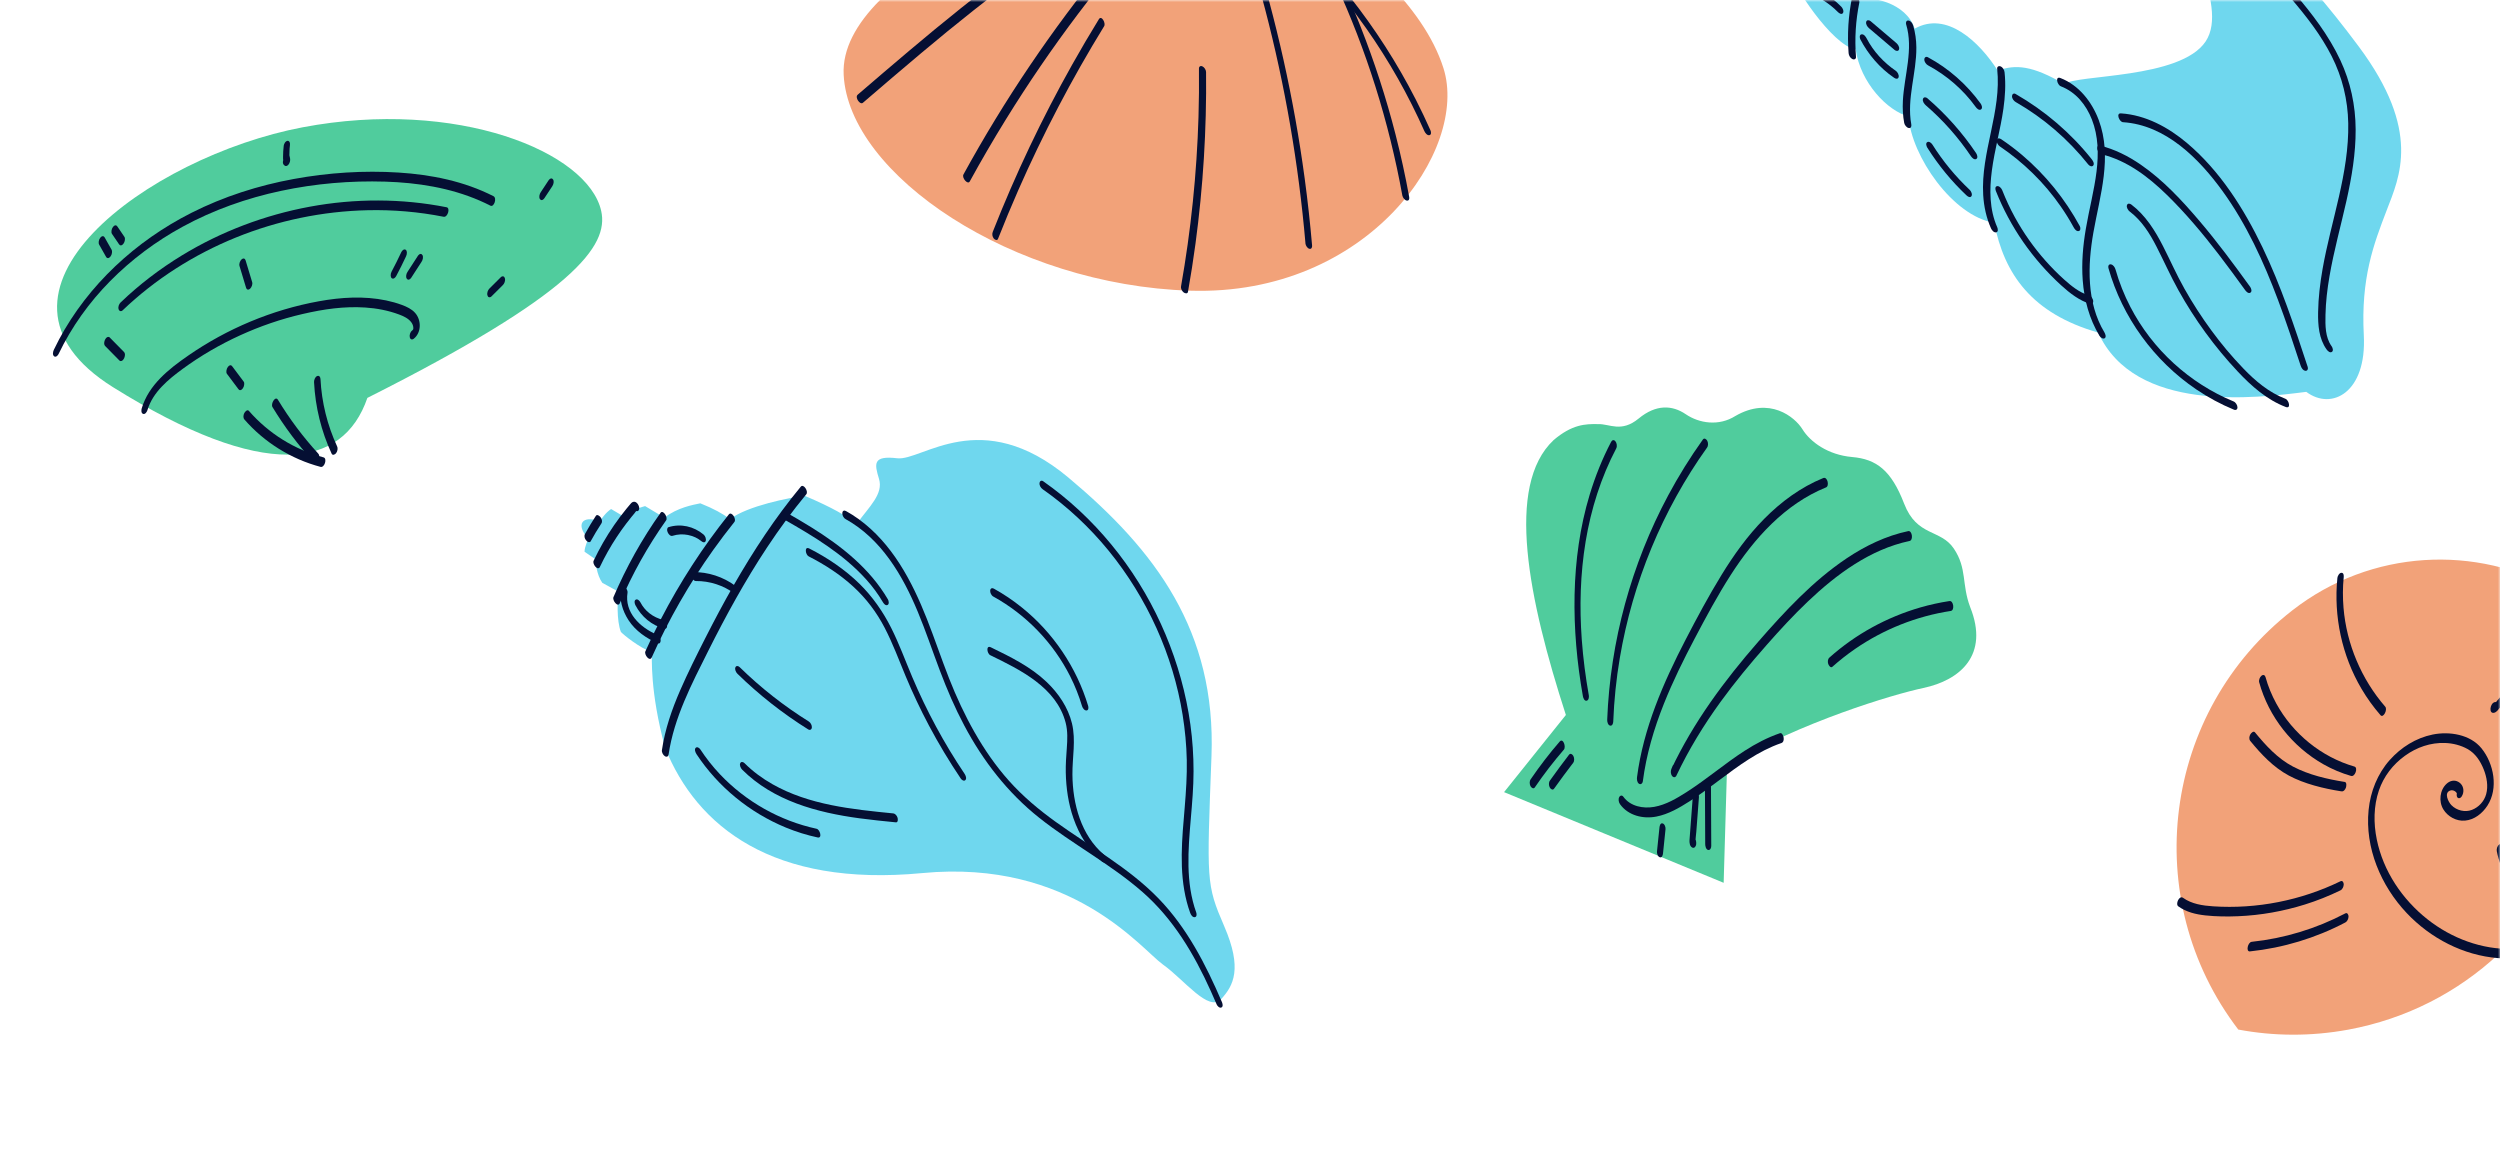 <svg width="597" height="277" viewBox="0 0 597 277" fill="none" xmlns="http://www.w3.org/2000/svg">
<mask id="mask0_487_6519" style="mask-type:alpha" maskUnits="userSpaceOnUse" x="0" y="0" width="597" height="277">
<rect width="597" height="277" fill="#D9D9D9"/>
</mask>
<g mask="url(#mask0_487_6519)">
<path d="M204.634 125.026C207.614 120.926 210.998 117.957 209.906 114.356C208.809 110.752 208.37 108.736 214.269 109.435C220.167 110.134 234.244 96.591 255.105 114.02C275.965 131.449 290.414 150.733 289.303 180.564C288.187 210.392 287.993 211.131 292.35 221.195C296.706 231.259 294.596 235.354 291.611 238.584C288.625 241.815 282.819 233.969 277.708 230.332C272.599 226.69 255.921 205.083 220.241 208.492C184.556 211.899 166.396 197.393 158.83 178.593C155.117 164.914 155.728 156.951 155.65 155.748C152.634 154.636 148.948 151.643 148.276 150.911C147.185 148.177 147.481 142.892 147.668 141.287L143.836 139.185C142.445 137.242 142.225 134.174 142.138 133.513L139.593 131.757C139.566 130.62 140.506 128.659 140.506 128.659C137.292 125.174 139.107 122.925 143.228 124.51C144.609 122.405 145.66 121.723 145.937 121.559L148.538 123.095C150.262 121.906 154.051 120.854 154.051 120.854L158.655 123.616C161.787 121.201 165.437 120.568 167.231 120.192C170.597 121.539 172.42 122.598 174.363 123.96C178.388 120.841 188.672 118.768 192.19 118.404C199.191 121.417 201.643 122.981 204.63 125.024L204.634 125.026Z" fill="#6FD7EE"/>
<path d="M201.872 123.927C210.427 128.661 215.548 137.368 219.185 146.137C221.094 150.735 222.672 155.461 224.434 160.116C226.196 164.771 227.999 168.971 230.234 173.189C234.74 181.696 240.619 189.298 248.178 195.298C256.131 201.611 265.246 206.351 272.891 213.066C280.212 219.497 285.132 227.808 289.109 236.603C289.599 237.687 290.074 238.778 290.546 239.872C290.707 240.246 291.224 240.804 291.679 240.587C292.164 240.357 291.927 239.598 291.776 239.252C287.962 230.35 283.445 221.551 276.642 214.539C269.478 207.158 260.353 202.198 252.07 196.238C248.035 193.334 244.232 190.143 240.917 186.427C237.778 182.909 235.08 178.995 232.746 174.903C230.412 170.811 228.37 166.416 226.628 161.972C224.79 157.284 223.193 152.502 221.344 147.812C217.783 138.784 213.047 129.75 205.002 123.929C204.043 123.234 203.045 122.607 202.012 122.034C201.577 121.793 201.201 121.973 201.142 122.472C201.084 122.972 201.425 123.672 201.871 123.921L201.872 123.927Z" fill="#050F33"/>
<path d="M263.655 204.129C258.128 199.428 256.152 191.973 256.094 184.953C256.061 180.873 256.959 176.778 255.985 172.745C255.059 168.923 252.73 165.509 249.904 162.827C246.084 159.202 241.308 156.859 236.622 154.581C235.395 153.984 235.684 156.077 236.483 156.464C243.66 159.954 252.318 164.18 254.486 172.622C254.99 174.588 254.901 176.63 254.755 178.634C254.608 180.639 254.468 182.516 254.507 184.472C254.583 188.185 255.116 191.913 256.347 195.43C257.714 199.349 259.938 202.99 263.118 205.701C263.448 205.984 263.935 206.144 264.142 205.644C264.337 205.179 264.014 204.435 263.659 204.131L263.655 204.129Z" fill="#050F33"/>
<path d="M237.188 142.447C245.059 146.793 251.538 153.505 255.579 161.542C256.724 163.818 257.659 166.18 258.39 168.618C258.518 169.042 258.933 169.698 259.455 169.662C259.978 169.627 259.962 168.931 259.85 168.567C257.097 159.395 251.497 151.076 244.03 145.076C241.926 143.384 239.694 141.87 237.326 140.564C236.9 140.328 236.512 140.501 236.457 141.003C236.402 141.504 236.735 142.2 237.185 142.451L237.188 142.447Z" fill="#050F33"/>
<path d="M248.952 116.802C254.875 120.95 260.211 125.942 264.778 131.548C269.363 137.183 273.196 143.404 276.185 150.027C279.154 156.603 281.263 163.581 282.409 170.705C282.983 174.279 283.33 177.897 283.403 181.515C283.476 185.133 283.225 189.027 282.911 192.775C282.277 200.279 281.482 207.963 283.396 215.355C283.624 216.245 283.899 217.122 284.211 217.985C284.361 218.407 284.74 219.067 285.275 219.028C285.811 218.99 285.802 218.293 285.67 217.933C283.082 210.734 283.728 202.975 284.365 195.5C284.688 191.73 285.017 187.959 285.019 184.176C285.021 180.393 284.773 176.709 284.263 173.013C283.245 165.61 281.21 158.369 278.319 151.481C275.427 144.593 271.675 138.14 267.149 132.247C262.606 126.339 257.304 121.035 251.351 116.548C250.609 115.991 249.859 115.444 249.1 114.913C248.686 114.625 248.281 114.891 248.231 115.352C248.172 115.901 248.524 116.493 248.959 116.8L248.952 116.802Z" fill="#050F33"/>
<path d="M159.664 180.149C160.957 171.372 165.2 163.273 169.131 155.431C173.365 146.987 177.916 138.686 183.127 130.8C186.045 126.385 189.174 122.108 192.549 118.025C193.115 117.338 191.877 115.429 191.229 116.216C185.146 123.574 179.886 131.57 175.151 139.85C172.802 143.958 170.578 148.143 168.434 152.364C166.291 156.585 164.28 160.603 162.438 164.824C160.435 169.417 158.796 174.172 158.064 179.143C157.989 179.659 158.354 180.332 158.792 180.592C159.23 180.852 159.588 180.642 159.662 180.153L159.664 180.149Z" fill="#050F33"/>
<path d="M155.632 156.998C159.663 147.976 164.591 139.368 170.322 131.324C171.946 129.049 173.632 126.821 175.375 124.641C175.93 123.946 174.688 122.035 174.055 122.832C167.821 130.622 162.378 139.029 157.797 147.893C156.498 150.409 155.273 152.962 154.117 155.544C153.77 156.325 155.145 158.083 155.629 157.002L155.632 156.998Z" fill="#050F33"/>
<path d="M148.008 144.038C150.975 137.072 154.682 130.443 159.062 124.267C159.58 123.537 158.315 121.644 157.742 122.458C153.288 128.739 149.516 135.501 146.497 142.587C146.161 143.375 147.545 145.128 148.009 144.045L148.008 144.038Z" fill="#050F33"/>
<path d="M143.263 135.36C144.436 132.894 145.773 130.513 147.28 128.232C148.017 127.109 148.794 126.017 149.609 124.95C150.014 124.415 150.431 123.888 150.853 123.37C151.068 123.11 151.279 122.854 151.498 122.597C151.627 122.44 151.906 121.965 152.096 121.952L151.692 121.824L151.769 121.864L151.048 120.673L151.057 120.761C151.102 121.251 151.476 121.919 151.983 122.049C152.49 122.178 152.676 121.686 152.64 121.256C152.578 120.574 151.942 119.57 151.133 119.867C150.815 119.983 150.613 120.283 150.396 120.53C150.13 120.844 149.864 121.157 149.608 121.472C148.567 122.742 147.581 124.053 146.65 125.406C144.788 128.101 143.161 130.949 141.759 133.907C141.389 134.679 142.761 136.434 143.271 135.365L143.263 135.36Z" fill="#050F33"/>
<path d="M141.025 129.307C141.832 127.834 142.695 126.393 143.618 124.986C143.908 124.545 143.717 123.899 143.412 123.512C143.212 123.255 142.598 122.721 142.299 123.177C141.378 124.58 140.515 126.022 139.706 127.498C139.448 127.965 139.589 128.562 139.912 128.972C140.067 129.172 140.256 129.367 140.504 129.442C140.669 129.49 140.933 129.482 141.029 129.31L141.025 129.307Z" fill="#050F33"/>
<path d="M166.316 180.081C171.465 187.901 179.014 194.059 187.667 197.623C190.123 198.637 192.666 199.427 195.259 199.987C196.411 200.238 195.832 198.087 194.99 197.907C186.198 196.001 178.098 191.418 171.915 184.883C170.175 183.045 168.614 181.051 167.225 178.938C167.002 178.6 166.458 178.227 166.112 178.603C165.766 178.98 166.087 179.728 166.319 180.077L166.316 180.081Z" fill="#050F33"/>
<path d="M177.237 183.801C184.669 191.226 195.097 194.04 205.214 195.406C208.117 195.796 211.029 196.089 213.944 196.377C214.479 196.432 214.436 195.586 214.339 195.282C214.188 194.793 213.816 194.291 213.275 194.238C203.447 193.259 193.207 192.23 184.455 187.263C182.018 185.878 179.761 184.217 177.779 182.231C177.465 181.915 176.953 181.81 176.754 182.288C176.555 182.767 176.902 183.46 177.237 183.801Z" fill="#050F33"/>
<path d="M187.306 124.085C194.32 128.083 201.424 132.337 206.874 138.401C208.355 140.048 209.686 141.848 210.809 143.758C211.013 144.106 211.455 144.703 211.941 144.473C212.396 144.256 212.231 143.462 212.038 143.138C207.7 135.729 200.896 130.367 193.704 125.896C191.646 124.618 189.555 123.4 187.447 122.198C187.019 121.956 186.63 122.139 186.578 122.637C186.526 123.135 186.859 123.83 187.306 124.085Z" fill="#050F33"/>
<path d="M193.114 132.864C196.926 134.805 200.555 137.148 203.716 140.038C206.815 142.872 209.322 146.183 211.255 149.908C213.188 153.633 214.658 157.597 216.273 161.481C217.888 165.365 219.788 169.408 221.822 173.238C224.135 177.597 226.682 181.834 229.437 185.928C229.662 186.262 230.201 186.643 230.55 186.263C230.898 185.882 230.577 185.134 230.343 184.789C225.436 177.495 221.245 169.728 217.824 161.632C216.171 157.723 214.718 153.726 212.809 149.93C210.901 146.133 208.357 142.462 205.233 139.398C201.728 135.97 197.613 133.205 193.253 130.981C192.039 130.365 192.323 132.466 193.114 132.864Z" fill="#050F33"/>
<path d="M148.261 140.492C147.823 143.166 148.647 145.889 150.105 148.123C151.766 150.666 154.354 152.441 157.107 153.627C157.609 153.841 157.808 153.203 157.764 152.835C157.696 152.286 157.347 151.766 156.837 151.547C152.814 149.813 149.082 146.246 149.858 141.501C150.002 140.63 148.481 139.144 148.261 140.492Z" fill="#050F33"/>
<path d="M151.741 144.525C153.151 147.242 155.649 149.369 158.64 150.119C159.15 150.245 159.351 149.763 159.297 149.327C159.241 148.852 158.884 148.168 158.37 148.039C157.175 147.738 156.049 147.213 155.078 146.444C154.159 145.721 153.451 144.828 152.967 143.902C152.781 143.55 152.306 142.953 151.835 143.187C151.363 143.421 151.557 144.179 151.738 144.522L151.741 144.525Z" fill="#050F33"/>
<path d="M160.625 127.947C161.784 127.577 163.074 127.508 164.267 127.747C164.878 127.868 165.48 128.055 166.048 128.317C166.549 128.548 167.136 128.933 167.495 129.239C167.808 129.505 168.332 129.701 168.519 129.182C168.691 128.702 168.41 127.986 168.036 127.669C165.7 125.687 162.533 124.964 159.598 125.902C159.411 125.96 159.331 126.259 159.314 126.418C159.289 126.681 159.375 127.001 159.499 127.23C159.72 127.638 160.119 128.109 160.632 127.946L160.625 127.947Z" fill="#050F33"/>
<path d="M166.158 138.75C169.51 138.722 172.766 139.788 175.459 141.785C175.862 142.083 176.287 141.802 176.329 141.346C176.377 140.78 176.039 140.224 175.6 139.898C172.694 137.74 169.112 136.58 165.494 136.609C164.496 136.618 165.265 138.757 166.164 138.749L166.158 138.75Z" fill="#050F33"/>
<path d="M176.093 160.887C181.231 165.913 186.908 170.377 193.001 174.182C193.42 174.446 193.818 174.224 193.87 173.743C193.924 173.219 193.584 172.574 193.142 172.295C187.183 168.578 181.65 164.23 176.635 159.317C176.318 159.005 175.811 158.892 175.61 159.374C175.409 159.856 175.752 160.553 176.093 160.887Z" fill="#050F33"/>
<path d="M370.978 105.11C375.406 101.349 378.54 101.206 381.662 101.279C384.367 101.191 387.153 103.376 391.317 99.94C395.48 96.507 399.34 96.726 402.558 98.915C405.775 101.103 410.456 101.831 414.404 99.34C422.533 94.625 428.58 99.527 430.434 102.523C432.288 105.519 436.498 108.633 442.301 109.138C448.103 109.644 451.639 112.309 454.707 120.272C457.776 128.236 463.395 126.265 466.584 131.018C469.773 135.77 468.409 139.498 470.476 144.971C475.082 156.444 468.053 162.428 459.311 164.288C451.931 165.857 430.18 172.365 412.43 182.766L411.609 210.815L359.17 189.162L373.932 170.738C364.962 142.984 359.454 115.98 370.983 105.111L370.978 105.11Z" fill="#50CC9D"/>
<path d="M425.385 177.442C419.881 179.331 415.156 182.877 410.544 186.324C408.229 188.052 405.916 189.786 403.481 191.341C401.039 192.903 398.417 194.437 395.537 194.999C392.382 195.617 388.824 194.766 386.873 192.055C386.546 191.601 386.408 190.91 386.65 190.387C386.857 189.947 387.342 189.822 387.652 190.255C389.311 192.562 392.375 193.152 395.032 192.679C397.863 192.173 400.415 190.646 402.802 189.118C407.557 186.075 411.845 182.375 416.587 179.311C419.256 177.589 422.065 176.112 425.071 175.082C425.575 174.909 425.892 175.838 425.935 176.17C426.001 176.661 425.906 177.265 425.383 177.446L425.385 177.442Z" fill="#050F33"/>
<path d="M436.069 116.384C426.214 120.391 418.929 128.54 413.293 137.314C410.163 142.187 407.418 147.312 404.716 152.435C402.014 157.557 399.468 162.713 397.333 168.069C394.952 174.035 393.132 180.227 392.305 186.608C392.243 187.072 391.828 187.441 391.393 187.159C390.909 186.845 390.86 186.078 390.922 185.579C392.439 173.935 397.194 163.041 402.551 152.7C405.253 147.49 408.03 142.301 411.099 137.299C414.031 132.519 417.314 127.925 421.261 123.93C425.315 119.824 430.025 116.34 435.392 114.157C436.406 113.746 436.905 116.044 436.069 116.384Z" fill="#050F33"/>
<path d="M385.976 107.037C382.316 114.004 379.938 121.547 378.652 129.304C377.37 137.037 377.157 144.949 377.728 152.762C378.054 157.224 378.633 161.661 379.412 166.062C379.487 166.479 379.383 167.255 378.859 167.338C378.336 167.421 378.063 166.633 377.995 166.25C376.573 158.24 375.832 150.094 376.01 141.952C376.187 133.901 377.284 125.829 379.622 118.11C380.941 113.756 382.634 109.53 384.746 105.499C384.983 105.05 385.406 104.962 385.749 105.367C386.092 105.771 386.217 106.565 385.972 107.035L385.976 107.037Z" fill="#050F33"/>
<path d="M455.991 129.188C446.597 131.181 438.542 137.153 431.708 143.649C428.24 146.946 424.998 150.47 421.841 154.06C417.998 158.428 414.28 162.904 410.862 167.612C406.842 173.159 403.257 179.008 400.331 185.208C400.115 185.67 399.662 185.73 399.329 185.34C398.965 184.912 398.902 184.18 399.106 183.672C399.212 183.416 399.313 183.159 399.422 182.906C399.627 182.434 400.098 182.392 400.425 182.774C400.782 183.194 400.864 183.944 400.648 184.442C400.538 184.696 400.437 184.953 400.331 185.208L399.111 183.674C404.387 172.49 411.769 162.522 419.871 153.242C426.231 145.962 432.922 138.726 441.002 133.316C445.472 130.325 450.398 127.95 455.682 126.83C456.614 126.632 456.967 128.983 455.996 129.19L455.991 129.188Z" fill="#050F33"/>
<path d="M465.85 145.894C457.679 147.146 449.853 150.255 443.037 154.936C441.119 156.251 439.291 157.696 437.556 159.24C437.139 159.614 436.671 158.839 436.577 158.532C436.415 158.012 436.456 157.39 436.879 157.014C443.118 151.446 450.602 147.356 458.635 145.042C460.902 144.392 463.208 143.886 465.539 143.53C466.495 143.384 466.826 145.74 465.852 145.89L465.85 145.894Z" fill="#050F33"/>
<path d="M407.64 106.89C402.326 114.333 397.877 122.376 394.378 130.826C390.882 139.268 388.34 148.093 386.815 157.101C385.96 162.141 385.441 167.228 385.242 172.338C385.225 172.753 385.014 173.402 384.484 173.276C383.954 173.15 383.781 172.321 383.799 171.891C384.162 162.542 385.593 153.238 388.056 144.215C390.512 135.236 393.954 126.525 398.353 118.318C400.83 113.69 403.603 109.22 406.655 104.948C406.983 104.491 407.491 104.881 407.682 105.243C407.934 105.729 407.97 106.428 407.64 106.89Z" fill="#050F33"/>
<path d="M408.581 187.636C408.603 192.435 408.626 197.23 408.648 202.03C408.651 202.448 408.411 203.091 407.89 202.969C407.369 202.846 407.206 202.017 407.205 201.583C407.183 196.784 407.159 191.989 407.137 187.189C407.135 186.771 407.374 186.128 407.896 186.25C408.417 186.373 408.579 187.202 408.581 187.636Z" fill="#050F33"/>
<path d="M405.707 190.354L405.286 195.914L405.078 198.64C405.008 199.544 404.84 200.499 404.884 201.404L404.549 200.281L404.625 200.385L404.08 200.108L404.139 200.102L403.806 200.309L403.847 200.259L403.648 200.718L403.655 200.664L404.125 202.244L404.085 202.217C403.323 201.753 403.477 199.447 404.528 200.082L404.569 200.109C405.055 200.403 405.105 201.206 405.039 201.689C404.981 202.129 404.594 202.644 404.113 202.399C403.495 202.087 403.416 201.204 403.454 200.602C403.523 199.41 403.632 198.223 403.726 197.036C403.904 194.658 404.087 192.281 404.265 189.903C404.297 189.489 404.479 188.837 405.024 188.965C405.532 189.082 405.742 189.92 405.709 190.35L405.707 190.354Z" fill="#050F33"/>
<path d="M397.727 198.015C397.526 199.936 397.33 201.859 397.129 203.779C397.087 204.169 396.914 204.875 396.371 204.718C395.874 204.575 395.635 203.781 395.686 203.333C395.887 201.412 396.083 199.489 396.284 197.568C396.326 197.179 396.499 196.473 397.042 196.63C397.539 196.773 397.778 197.567 397.727 198.015Z" fill="#050F33"/>
<path d="M373.449 179.017C370.967 181.886 368.652 184.897 366.513 188.032C366.197 188.499 365.674 188.092 365.486 187.736C365.233 187.24 365.205 186.559 365.527 186.09C367.667 182.955 369.981 179.944 372.464 177.075C373.26 176.157 374.032 178.341 373.449 179.017Z" fill="#050F33"/>
<path d="M375.673 182.166C374.114 184.195 372.593 186.256 371.11 188.338C370.787 188.797 370.274 188.405 370.083 188.043C369.83 187.557 369.795 186.858 370.124 186.396C371.609 184.31 373.128 182.253 374.687 180.224C375.025 179.781 375.518 180.145 375.714 180.519C375.957 180.99 376.016 181.72 375.673 182.166Z" fill="#050F33"/>
<path d="M284.245 69.416C241.75 68.113 202.675 41.722 201.467 17.855C200.842 5.493 214.82 -6.018 232.303 -15.779C231.81 -25.351 234.202 -32.608 237.149 -32.546C239.378 -32.498 253.242 -31.197 262.822 -30.277C269.544 -33.096 275.892 -35.599 281.285 -37.736C290.845 -41.544 296.327 -39.654 304.938 -29.556C314.659 -28.459 327.503 -26.078 329.952 -25.151C333.402 -23.847 333.95 -15.733 330.988 -4.668C336.979 1.563 342.225 8.497 344.699 16.284C350.861 35.708 326.735 70.72 284.24 69.417L284.245 69.416Z" fill="#F2A279"/>
<path d="M311.745 58.125C310.926 48.656 309.706 39.221 308.092 29.855C306.486 20.546 304.49 11.306 302.101 2.169C300.746 -3.008 299.267 -8.154 297.666 -13.264C297.545 -13.645 297.518 -14.303 298.044 -14.363C298.57 -14.422 298.999 -13.729 299.119 -13.334C301.973 -4.208 304.441 5.038 306.519 14.373C308.598 23.708 310.275 33.085 311.549 42.542C312.272 47.884 312.861 53.239 313.326 58.611C313.362 59.044 313.208 59.533 312.681 59.41C312.185 59.296 311.78 58.599 311.735 58.134L311.745 58.125Z" fill="#050F33"/>
<path d="M334.884 46.719C333.291 37.929 331.148 29.239 328.467 20.719C325.786 12.199 322.6 3.957 318.9 -4.102C316.815 -8.644 314.573 -13.113 312.17 -17.496C311.973 -17.854 311.677 -18.527 312.125 -18.835C312.538 -19.117 313.144 -18.574 313.326 -18.243C317.691 -10.291 321.569 -2.079 324.903 6.362C328.216 14.758 331.011 23.359 333.253 32.103C334.518 37.045 335.606 42.027 336.517 47.045C336.593 47.473 336.486 47.975 335.949 47.901C335.445 47.834 334.976 47.179 334.888 46.719L334.884 46.719Z" fill="#050F33"/>
<path d="M340.163 31.363C336.348 22.754 331.698 14.527 326.284 6.815C324.77 4.66 323.203 2.549 321.574 0.483C321.295 0.129 320.904 -0.512 321.212 -0.964C321.503 -1.387 322.116 -1.056 322.357 -0.751C328.377 6.888 333.65 15.089 338.079 23.75C339.323 26.185 340.499 28.651 341.608 31.153C341.769 31.521 341.848 32.174 341.335 32.282C340.821 32.391 340.334 31.741 340.168 31.359L340.163 31.363Z" fill="#050F33"/>
<path d="M204.808 22.622C212.958 15.626 221.108 8.628 229.503 1.927C237.88 -4.756 246.512 -11.116 255.541 -16.899C260.62 -20.15 265.805 -23.232 271.09 -26.14C271.925 -26.6 273.144 -24.659 272.335 -24.214C262.971 -19.061 253.92 -13.36 245.23 -7.139C236.5 -0.889 228.131 5.849 219.907 12.748C215.26 16.648 210.656 20.596 206.058 24.548C205.376 25.133 204.078 23.252 204.812 22.622L204.808 22.622Z" fill="#050F33"/>
<path d="M230.063 41.677C234.948 32.765 240.244 24.08 245.934 15.66C251.624 7.24 257.7 -0.915 264.144 -8.776C267.768 -13.198 271.512 -17.524 275.362 -21.751C276.071 -22.531 277.457 -20.736 276.87 -20.091C270.027 -12.577 263.53 -4.755 257.411 3.361C251.292 11.477 245.55 19.867 240.206 28.513C237.201 33.376 234.325 38.32 231.575 43.336C231.1 44.2 229.635 42.465 230.068 41.676L230.063 41.677Z" fill="#050F33"/>
<path d="M237.072 55.365C239.776 48.498 242.714 41.722 245.88 35.054C249.047 28.387 252.443 21.828 256.059 15.395C258.11 11.747 260.231 8.138 262.423 4.57C263.036 3.571 264.12 5.521 263.67 6.256C259.808 12.548 256.158 18.964 252.739 25.504C249.314 32.042 246.118 38.697 243.146 45.456C241.464 49.287 239.858 53.154 238.32 57.051C238.119 57.56 237.518 57.226 237.297 56.936C236.958 56.486 236.865 55.882 237.072 55.365Z" fill="#050F33"/>
<path d="M282.03 68.389C284.393 55.004 285.797 41.46 286.202 27.876C286.316 24.04 286.352 20.209 286.309 16.372C286.302 15.877 286.681 15.642 287.127 15.844C287.602 16.059 288.001 16.686 288.009 17.205C288.156 30.909 287.311 44.617 285.482 58.2C284.964 62.037 284.368 65.865 283.693 69.678C283.601 70.211 282.993 70.081 282.678 69.844C282.258 69.526 281.938 68.931 282.035 68.394L282.03 68.389Z" fill="#050F33"/>
<path d="M501.046 79.415C509.803 98.679 538.579 95.116 550.738 93.576C556.818 98.128 565.204 93.741 564.477 80.057C563.751 66.373 566.836 58.319 569.924 50.261C573.011 42.203 578.277 31.303 563.307 11.159C548.337 -8.985 532.075 -25.098 525.365 -21.587C518.655 -18.077 532.744 0.886 526.699 9.909C520.654 18.931 495.866 17.729 492.951 20.086C485.34 15.63 481.306 15.313 477.066 16.872C472.668 9.964 464.83 2.549 457.232 6.843C455.192 0.632 446.737 -1.174 443.188 -0.012C438.689 -6.235 429.046 -6.176 428.35 -5.295C427.654 -4.415 437.429 10.883 443.133 11.799C444.279 19.778 450.741 26.497 455.754 27.8C456.401 37.25 466.374 51.661 476.211 53.183C478.617 65.497 485.214 74.883 501.032 79.413L501.046 79.415Z" fill="#6FD7EE"/>
<path d="M492.11 20.6C495.715 21.985 498.156 25.007 499.542 28.535C501.093 32.484 501.163 36.777 500.655 40.937C500.089 45.549 498.876 50.047 498.1 54.621C497.407 58.672 497.05 62.818 497.353 66.925C497.696 71.585 498.923 76.143 501.343 80.168C501.561 80.529 502.144 81.053 502.595 80.774C503.045 80.495 502.742 79.723 502.539 79.386C498.261 72.282 498.508 63.385 499.906 55.492C501.479 46.63 504.477 37.492 501.17 28.649C499.552 24.326 496.438 20.334 492.031 18.634C490.713 18.128 491.249 20.266 492.108 20.594L492.11 20.6Z" fill="#050F33"/>
<path d="M506.988 29.183C517.182 29.851 525.116 37.859 530.777 45.677C536.437 53.496 540.581 62.543 543.998 71.654C545.94 76.825 547.673 82.07 549.398 87.323C549.559 87.815 549.927 88.46 550.504 88.543C551.025 88.62 551.234 88.091 551.089 87.65C547.904 77.951 544.688 68.21 540.25 58.998C535.811 49.786 530.123 40.807 522.281 34.179C517.814 30.405 512.395 27.457 506.465 27.073C505.237 26.991 506.091 29.131 506.985 29.188L506.988 29.183Z" fill="#050F33"/>
<path d="M556.775 82.661C555.247 80.522 555.275 77.703 555.327 75.185C555.391 72.102 555.757 69.037 556.277 66.003C557.318 59.914 558.988 53.961 560.336 47.941C561.589 42.349 562.558 36.645 562.529 30.9C562.499 25.166 561.306 19.558 558.864 14.354C556.095 8.456 552.096 3.249 547.883 -1.682C547.612 -2.001 547.01 -2.331 546.696 -1.898C546.381 -1.465 546.799 -0.731 547.081 -0.402C550.737 3.88 554.257 8.375 556.807 13.421C559.346 18.444 560.657 23.818 560.761 29.446C560.976 41.346 556.667 52.665 554.628 64.252C554.03 67.652 553.624 71.091 553.564 74.544C553.51 77.617 553.742 80.861 555.585 83.441C555.833 83.785 556.365 84.337 556.837 84.047C557.309 83.757 557.01 82.977 556.781 82.659L556.775 82.661Z" fill="#050F33"/>
<path d="M476.955 54.306C475.066 50.065 475.06 45.287 475.653 40.758C476.308 35.77 477.716 30.918 478.42 25.938C478.824 23.07 479.004 20.162 478.691 17.277C478.632 16.719 478.3 16.109 477.771 15.868C477.337 15.67 476.87 15.887 476.925 16.422C478.027 26.652 472.977 36.354 473.589 46.581C473.752 49.32 474.338 52.023 475.453 54.534C475.641 54.954 476.136 55.589 476.673 55.487C477.21 55.385 477.113 54.669 476.953 54.311L476.955 54.306Z" fill="#050F33"/>
<path d="M456.414 29.68C455.291 23.554 457.693 17.432 457.625 11.299C457.607 9.551 457.379 7.798 456.871 6.122C456.722 5.625 456.333 4.98 455.765 4.901C455.237 4.826 455.045 5.354 455.179 5.795C456.99 11.774 454.724 18.038 454.408 24.067C454.317 25.84 454.4 27.606 454.722 29.353C454.812 29.852 455.301 30.499 455.828 30.574C456.394 30.658 456.49 30.119 456.414 29.68Z" fill="#050F33"/>
<path d="M443.208 13.56C442.872 9.234 443.136 4.902 444.005 0.652C444.118 0.101 443.756 -0.525 443.33 -0.852C442.995 -1.107 442.391 -1.231 442.279 -0.674C441.38 3.721 441.096 8.23 441.449 12.703C441.493 13.259 441.848 13.876 442.369 14.112C442.817 14.312 443.254 14.091 443.214 13.558L443.208 13.56Z" fill="#050F33"/>
<path d="M431.802 -1.752C434.459 -0.697 436.89 0.858 438.908 2.892C439.188 3.172 439.789 3.577 440.095 3.108C440.382 2.667 440.03 1.928 439.71 1.612C437.433 -0.681 434.727 -2.514 431.719 -3.709C431.258 -3.894 430.859 -3.685 430.874 -3.155C430.888 -2.625 431.292 -1.946 431.794 -1.746L431.802 -1.752Z" fill="#050F33"/>
<path d="M444.239 9.381C446.158 13.056 448.907 16.25 452.342 18.595C452.707 18.843 453.245 18.961 453.393 18.416C453.529 17.904 453.126 17.193 452.718 16.912C449.81 14.929 447.375 12.284 445.741 9.154C445.524 8.739 445.079 8.099 444.521 8.201C443.997 8.298 444.057 9.022 444.241 9.377L444.239 9.381Z" fill="#050F33"/>
<path d="M446.32 6.73C448.365 8.468 450.409 10.207 452.45 11.943C452.785 12.229 453.377 12.283 453.501 11.764C453.635 11.203 453.225 10.6 452.826 10.26C450.781 8.522 448.736 6.784 446.696 5.048C446.361 4.761 445.769 4.707 445.645 5.226C445.511 5.787 445.921 6.39 446.32 6.73Z" fill="#050F33"/>
<path d="M501.957 36.873C507.997 38.37 513.071 42.263 517.451 46.537C521.831 50.811 525.988 55.746 529.805 60.723C531.967 63.539 534.064 66.408 536.142 69.283C536.389 69.627 536.919 70.183 537.393 69.889C537.867 69.596 537.566 68.819 537.338 68.501C533.486 63.182 529.586 57.886 525.326 52.877C521.067 47.87 516.581 43.024 511.217 39.325C508.23 37.265 504.971 35.628 501.434 34.752C500.89 34.616 500.757 35.247 500.849 35.646C500.974 36.179 501.404 36.732 501.955 36.867L501.957 36.873Z" fill="#050F33"/>
<path d="M508.591 50.524C511.451 52.696 513.377 55.766 514.988 58.923C516.754 62.382 518.329 65.926 520.217 69.324C524.112 76.32 528.874 82.867 534.354 88.701C537.62 92.182 541.318 95.46 545.833 97.188C547.151 97.695 546.616 95.556 545.757 95.229C541.822 93.725 538.592 90.998 535.705 87.991C532.818 84.984 530.41 82.086 528.07 78.897C525.729 75.707 523.566 72.367 521.622 68.909C519.679 65.451 518.252 62.153 516.53 58.785C514.622 55.046 512.349 51.416 508.96 48.843C508.597 48.569 508.063 48.496 507.91 49.022C507.756 49.547 508.192 50.226 508.584 50.526L508.591 50.524Z" fill="#050F33"/>
<path d="M503.492 64.016C506.793 75.742 514.391 86.177 524.483 92.998C527.306 94.906 530.307 96.535 533.461 97.831C533.929 98.025 534.309 97.801 534.307 97.277C534.305 96.753 533.882 96.07 533.387 95.868C522.864 91.545 513.975 83.412 508.74 73.306C507.258 70.444 506.058 67.447 505.186 64.349C505.047 63.852 504.641 63.21 504.08 63.128C503.518 63.047 503.371 63.581 503.494 64.022L503.492 64.016Z" fill="#050F33"/>
<path d="M476.622 45.628C480.018 54.201 485.394 61.929 492.211 68.135C494.294 70.031 496.528 71.774 499.25 72.617C499.794 72.785 499.923 72.098 499.835 71.723C499.701 71.164 499.28 70.668 498.729 70.502C496.48 69.802 494.613 68.271 492.886 66.726C491.33 65.331 489.859 63.829 488.471 62.269C485.653 59.094 483.197 55.606 481.155 51.89C480.003 49.798 479 47.626 478.122 45.405C477.953 44.978 477.426 44.354 476.902 44.452C476.348 44.556 476.476 45.261 476.622 45.628Z" fill="#050F33"/>
<path d="M477.513 34.928C483.213 38.775 488.201 43.65 492.115 49.31C493.213 50.895 494.239 52.539 495.159 54.232C495.383 54.644 495.815 55.289 496.379 55.185C496.899 55.085 496.849 54.361 496.659 54.009C493.141 47.535 488.472 41.754 482.846 36.989C481.266 35.651 479.609 34.403 477.893 33.247C477.52 32.994 476.999 32.885 476.843 33.425C476.696 33.927 477.116 34.657 477.517 34.93L477.513 34.928Z" fill="#050F33"/>
<path d="M481.393 24.395C488.044 28.217 493.911 33.296 498.69 39.292C498.951 39.621 499.567 39.933 499.877 39.508C500.207 39.056 499.767 38.354 499.492 38.012C494.483 31.723 488.282 26.438 481.312 22.433C480.853 22.169 480.466 22.512 480.466 22.987C480.47 23.571 480.906 24.122 481.386 24.397L481.393 24.395Z" fill="#050F33"/>
<path d="M460.448 15.625C464.909 18.029 468.822 21.422 471.795 25.534C472.043 25.878 472.573 26.434 473.047 26.14C473.521 25.846 473.22 25.07 472.991 24.752C469.665 20.157 465.37 16.358 460.372 13.665C459.911 13.416 459.524 13.738 459.526 14.219C459.53 14.792 459.96 15.367 460.446 15.629L460.448 15.625Z" fill="#050F33"/>
<path d="M459.873 25.14C464.007 28.708 467.647 32.821 470.697 37.351C470.932 37.699 471.483 38.245 471.948 37.957C472.414 37.67 472.113 36.893 471.893 36.569C468.617 31.695 464.697 27.291 460.249 23.457C459.897 23.151 459.346 23.134 459.199 23.636C459.039 24.184 459.496 24.81 459.873 25.14Z" fill="#050F33"/>
<path d="M460.283 35.323C462.894 39.466 466.018 43.28 469.584 46.642C469.883 46.926 470.439 47.314 470.771 46.858C471.075 46.446 470.698 45.652 470.386 45.361C466.968 42.139 463.976 38.519 461.475 34.549C461.251 34.19 460.68 33.662 460.223 33.943C459.766 34.224 460.067 35.001 460.279 35.331L460.283 35.323Z" fill="#050F33"/>
<path d="M619.935 220.178C613 225.58 604.741 228.1 596.588 227.917C586.927 236.891 574.686 243.315 560.756 245.882C551.808 247.53 542.942 247.445 534.502 245.858C510.632 214.634 516.349 169.936 547.431 145.739C566.263 131.071 591.367 130 610.93 141.06C617.337 144.672 623.149 149.595 627.955 155.763C643.526 175.764 639.936 204.602 619.935 220.178Z" fill="#F2A279"/>
<path d="M600.045 226.602C592.679 226.797 585.443 224.078 579.693 219.541C573.661 214.785 569.115 208.031 567.573 200.453C566.785 196.595 566.802 192.51 568.085 188.754C569.226 185.407 571.414 182.568 574.271 180.498C577.129 178.427 580.446 177.302 583.886 177.424C585.738 177.489 587.621 177.96 589.245 178.862C591.134 179.918 592.312 181.744 593.101 183.709C593.837 185.554 594.234 187.708 593.693 189.657C593.225 191.35 591.929 192.775 590.287 193.402C588.645 194.029 586.666 193.561 585.398 192.274C584.659 191.524 583.523 189.27 585.158 188.765C585.515 188.656 585.918 188.741 586.226 188.941C586.363 189.027 586.502 189.152 586.595 189.285C586.635 189.345 586.667 189.412 586.698 189.479C586.723 189.537 586.774 189.155 586.684 189.534C586.586 189.945 586.7 190.621 587.231 190.61C587.762 190.599 588.093 189.822 588.189 189.398C588.442 188.329 588.022 187.255 587.055 186.711C586.088 186.168 585.059 186.44 584.289 187.124C582.605 188.625 582.305 191.411 583.486 193.3C584.559 195.024 586.574 196.134 588.624 195.964C590.884 195.776 592.79 194.243 593.989 192.396C596.663 188.277 595.551 182.372 592.579 178.698C589.89 175.374 584.911 174.601 580.92 175.409C576.93 176.217 573.361 178.472 570.673 181.49C567.737 184.786 566.065 189.034 565.625 193.4C564.713 202.457 568.562 211.522 574.727 218.045C580.416 224.066 588.235 228.144 596.533 228.798C597.569 228.879 598.605 228.906 599.641 228.875C600.556 228.851 601.126 226.558 600.052 226.586L600.045 226.602Z" fill="#050F33"/>
<path d="M608.358 139.66C610.66 148.081 605.64 155.915 600.596 162.198C599.785 163.21 598.958 164.214 598.124 165.205C597.708 165.703 597.286 166.197 596.863 166.691C596.664 166.922 596.465 167.157 596.265 167.387C596.114 167.565 595.875 167.948 595.661 168.022L596.056 167.987L596.028 167.993C596.103 168.216 596.173 168.436 596.247 168.654L596.256 168.57L596.017 169.457L595.782 169.757L595.385 169.941L595.446 169.93C595.288 169.833 595.13 169.736 594.971 169.635L595.006 169.696C595.626 170.749 596.826 168.775 596.374 168.002L596.338 167.94C596.238 167.765 596.081 167.62 595.862 167.641C594.589 167.774 594.189 170.622 595.663 170.19C596.22 170.029 596.602 169.426 596.962 169.012C597.437 168.464 597.91 167.907 598.38 167.356C600.109 165.309 601.824 163.241 603.422 161.087C606.533 156.897 609.189 152.264 610.146 147.077C610.673 144.21 610.66 141.221 609.888 138.4C609.754 137.912 609.351 137.744 608.935 138.063C608.519 138.381 608.231 139.131 608.37 139.648L608.358 139.66Z" fill="#050F33"/>
<path d="M621.354 147.79C618.331 155.895 611.841 162.029 605.139 167.2C603.037 168.822 600.888 170.375 598.739 171.928C598.299 172.246 598.054 172.993 598.174 173.513C598.294 174.033 598.708 174.151 599.127 173.851C606.647 168.418 614.267 162.797 619.37 154.89C620.715 152.808 621.836 150.587 622.7 148.264C622.846 147.869 622.925 147.094 622.425 146.901C621.925 146.707 621.489 147.417 621.354 147.786L621.354 147.79Z" fill="#050F33"/>
<path d="M596.238 203.262C597.161 208.088 599.967 212.547 604.043 215.326C608.079 218.078 612.885 219.095 617.661 219.662C619.013 219.825 620.372 219.947 621.726 220.071C622.444 220.132 623.016 219.872 623.385 219.223C623.684 218.693 623.937 217.596 623.167 217.331C622.242 217.013 621.445 219.256 622.37 219.574L622.458 219.606L622.176 219.334L622.211 219.391L622.139 218.61C622.245 217.685 622.944 217.852 622.137 217.782C621.881 217.762 621.62 217.737 621.364 217.712C620.817 217.662 620.265 217.609 619.718 217.555C618.652 217.446 617.584 217.324 616.524 217.166C614.453 216.86 612.396 216.44 610.407 215.79C606.393 214.472 602.812 212.091 600.439 208.539C599.116 206.561 598.201 204.352 597.755 202.014C597.661 201.503 597.196 201.371 596.802 201.676C596.361 202.014 596.134 202.724 596.238 203.262Z" fill="#050F33"/>
<path d="M558.17 137.995C557.244 147.156 559.243 156.533 563.921 164.477C565.239 166.718 566.767 168.833 568.469 170.795C569.134 171.563 570.209 169.462 569.595 168.757C563.905 162.21 560.35 153.792 559.632 145.142C559.433 142.719 559.433 140.275 559.675 137.858C559.716 137.448 559.697 136.769 559.128 136.782C558.617 136.794 558.213 137.57 558.17 137.995Z" fill="#050F33"/>
<path d="M539.495 162.941C541.772 171.202 547.408 178.297 554.847 182.518C556.928 183.698 559.143 184.631 561.44 185.297C562.386 185.573 563.162 183.319 562.237 183.054C554.341 180.771 547.534 175.224 543.587 168.021C542.492 166.015 541.617 163.896 541.008 161.694C540.874 161.205 540.475 161.032 540.055 161.356C539.635 161.68 539.352 162.43 539.49 162.942L539.495 162.941Z" fill="#050F33"/>
<path d="M537.356 176.925C539.997 180.142 542.874 183.223 546.586 185.212C550.297 187.2 554.857 188.297 559.131 188.976C559.669 189.061 560.04 188.552 560.202 188.091C560.311 187.786 560.456 186.815 559.927 186.728C555.717 186.056 551.369 185.052 547.569 183.06C543.904 181.14 541.077 178.04 538.485 174.882C538.13 174.449 537.548 175.074 537.38 175.371C537.125 175.825 537.004 176.486 537.36 176.919L537.356 176.925Z" fill="#050F33"/>
<path d="M520.167 216.43C522.086 217.805 524.325 218.346 526.637 218.598C529.231 218.88 531.874 218.902 534.482 218.794C539.892 218.567 545.258 217.607 550.422 215.992C553.324 215.085 556.156 213.953 558.893 212.621C559.399 212.373 559.679 211.711 559.682 211.173C559.681 210.752 559.414 210.196 558.903 210.445C549.493 215.021 538.924 217.123 528.479 216.429C525.999 216.266 523.366 215.875 521.297 214.392C520.41 213.757 519.434 215.897 520.172 216.429L520.167 216.43Z" fill="#050F33"/>
<path d="M537.289 227.194C545.225 226.357 552.98 224.013 560.041 220.296C560.545 220.034 560.83 219.4 560.83 218.848C560.828 218.442 560.559 217.852 560.052 218.12C553.1 221.773 545.513 224.081 537.701 224.906C536.779 225.003 536.245 227.304 537.289 227.194Z" fill="#050F33"/>
<path d="M87.732 95.013C81.893 112.005 63.075 115.001 26.98 92.458C-9.116 69.916 35.445 37.377 72.277 30.397C109.109 23.417 140.445 36.256 143.571 50.393C145.411 58.71 137.178 70.127 87.728 95.018L87.732 95.013Z" fill="#50CC9D"/>
<path d="M58.374 100.183C63.133 105.65 69.538 109.631 76.547 111.49C77.5 111.742 78.196 109.467 77.264 109.22C70.354 107.388 64.121 103.5 59.428 98.111C59.061 97.69 58.493 98.338 58.34 98.64C58.102 99.107 58.008 99.761 58.375 100.187L58.374 100.183Z" fill="#050F33"/>
<path d="M65.071 97.215C67.919 101.915 71.232 106.331 74.938 110.388C75.316 110.797 75.865 110.173 76.025 109.86C76.261 109.403 76.369 108.726 75.99 108.312C72.369 104.354 69.152 100.057 66.372 95.469C65.742 94.428 64.603 96.445 65.065 97.211L65.071 97.215Z" fill="#050F33"/>
<path d="M74.996 91.275C75.291 97.174 76.714 102.969 79.192 108.331C79.427 108.84 80.009 108.54 80.255 108.218C80.591 107.778 80.74 107.106 80.499 106.589C78.163 101.537 76.811 96.062 76.532 90.502C76.51 90.048 76.237 89.587 75.729 89.802C75.22 90.016 74.971 90.784 74.992 91.276L74.996 91.275Z" fill="#050F33"/>
<path d="M13.99 84.53C17.083 78.073 21.298 72.196 26.326 67.105C31.403 61.97 37.246 57.61 43.586 54.155C50.944 50.139 58.913 47.323 67.1 45.581C75.287 43.839 83.666 43.117 92.003 43.375C99.691 43.611 107.455 44.829 114.547 47.903C115.421 48.28 116.276 48.686 117.122 49.118C117.969 49.55 118.735 47.304 117.84 46.848C110.818 43.276 103.009 41.702 95.195 41.206C86.856 40.676 78.397 41.23 70.177 42.736C61.709 44.286 53.41 46.936 45.721 50.821C39.085 54.175 32.902 58.473 27.506 63.597C22.165 68.664 17.58 74.545 14.112 81.046C13.678 81.859 13.265 82.682 12.864 83.516C12.664 83.936 12.479 84.709 12.899 85.064C13.319 85.42 13.818 84.895 13.987 84.536L13.99 84.53Z" fill="#050F33"/>
<path d="M29.272 74.119C37.072 66.659 46.303 60.795 56.298 56.732C66.293 52.668 77.035 50.439 87.822 50.199C93.897 50.065 99.975 50.584 105.936 51.762C106.91 51.956 107.581 49.677 106.653 49.492C95.903 47.364 84.766 47.364 73.996 49.356C63.226 51.347 52.785 55.29 43.432 60.996C38.181 64.2 33.262 67.951 28.819 72.205C28.417 72.591 28.164 73.257 28.311 73.809C28.44 74.283 28.889 74.481 29.275 74.113L29.272 74.119Z" fill="#050F33"/>
<path d="M35.213 97.922C36.492 93.651 40.155 90.632 43.621 88.091C47.897 84.96 52.508 82.283 57.326 80.081C62.123 77.889 67.131 76.172 72.271 74.982C77.41 73.792 82.196 73.118 87.221 73.436C89.961 73.61 92.7 74.136 95.277 75.092C96.371 75.499 97.558 76.036 98.258 77.017C98.528 77.401 98.694 77.843 98.705 78.313C98.713 78.633 98.661 78.732 98.372 78.967C97.95 79.309 97.724 80.051 97.864 80.572C98.003 81.092 98.427 81.203 98.828 80.875C100.689 79.367 100.638 76.379 99.098 74.686C98.279 73.785 97.115 73.238 95.994 72.822C94.757 72.364 93.478 72.008 92.189 71.737C86.919 70.64 81.441 70.984 76.177 71.938C64.966 73.969 54.222 78.481 44.866 84.968C40.278 88.147 35.52 91.921 33.854 97.487C33.733 97.889 33.66 98.661 34.178 98.839C34.695 99.017 35.105 98.293 35.217 97.917L35.213 97.922Z" fill="#050F33"/>
<path d="M95.837 60.203C95.099 61.785 94.322 63.342 93.502 64.883C93.365 65.143 93.285 65.487 93.296 65.778C93.305 65.975 93.361 66.295 93.537 66.427C93.981 66.762 94.428 66.268 94.624 65.898C95.445 64.361 96.226 62.799 96.959 61.218C97.087 60.941 97.179 60.628 97.165 60.324C97.156 60.126 97.1 59.806 96.924 59.675C96.496 59.345 96.016 59.822 95.837 60.203Z" fill="#050F33"/>
<path d="M99.829 61.037C99.001 62.317 98.176 63.592 97.347 64.872C97.177 65.139 97.046 65.407 97.004 65.724C96.971 65.95 96.975 66.296 97.103 66.501C97.208 66.668 97.373 66.817 97.59 66.784C97.806 66.75 98.037 66.582 98.161 66.389C98.989 65.109 99.814 63.834 100.643 62.554C100.813 62.287 100.944 62.019 100.986 61.703C101.019 61.476 101.016 61.13 100.887 60.925C100.782 60.758 100.618 60.609 100.401 60.642C100.184 60.676 99.953 60.844 99.829 61.037Z" fill="#050F33"/>
<path d="M119.614 66.18C118.707 67.083 117.8 67.986 116.892 68.888C116.681 69.101 116.53 69.344 116.441 69.627C116.36 69.879 116.312 70.231 116.389 70.492C116.446 70.684 116.548 70.925 116.764 70.975C116.979 71.024 117.196 70.947 117.348 70.796C118.256 69.894 119.163 68.991 120.07 68.088C120.282 67.876 120.433 67.632 120.521 67.35C120.602 67.098 120.651 66.746 120.574 66.485C120.517 66.292 120.415 66.052 120.199 66.002C119.983 65.952 119.766 66.029 119.614 66.18Z" fill="#050F33"/>
<path d="M25.125 82.643C26.264 83.8 27.402 84.953 28.54 86.111C28.685 86.259 28.93 86.244 29.102 86.162C29.327 86.053 29.525 85.8 29.628 85.582C29.841 85.135 29.988 84.435 29.593 84.034C28.454 82.877 27.317 81.724 26.178 80.567C26.033 80.418 25.788 80.434 25.616 80.516C25.391 80.624 25.193 80.877 25.09 81.095C24.877 81.542 24.73 82.243 25.125 82.643Z" fill="#050F33"/>
<path d="M23.681 58.425C24.233 59.4 24.785 60.375 25.337 61.35C25.439 61.528 25.614 61.655 25.824 61.633C26.033 61.611 26.272 61.412 26.395 61.238C26.574 60.989 26.708 60.691 26.738 60.387C26.769 60.132 26.769 59.844 26.639 59.609C26.087 58.634 25.535 57.659 24.983 56.684C24.88 56.507 24.706 56.38 24.496 56.402C24.286 56.424 24.048 56.623 23.925 56.796C23.746 57.045 23.612 57.343 23.582 57.647C23.55 57.903 23.551 58.191 23.681 58.425Z" fill="#050F33"/>
<path d="M26.731 55.835C27.294 56.661 27.853 57.488 28.416 58.315C28.532 58.489 28.678 58.618 28.902 58.597C29.127 58.577 29.351 58.376 29.474 58.203C29.652 57.953 29.787 57.656 29.817 57.352C29.845 57.106 29.862 56.786 29.718 56.574C29.155 55.747 28.596 54.92 28.033 54.094C27.917 53.919 27.771 53.791 27.547 53.811C27.322 53.832 27.098 54.032 26.976 54.206C26.797 54.455 26.663 54.753 26.632 55.057C26.604 55.302 26.587 55.623 26.731 55.835Z" fill="#050F33"/>
<path d="M67.746 34.871C67.629 35.711 67.616 36.558 67.594 37.406C67.584 37.779 67.594 38.133 67.671 38.506C67.698 38.627 67.73 38.746 67.762 38.871C67.771 38.913 67.781 38.955 67.79 38.996C67.8 39.043 67.813 39.147 67.786 38.934C67.771 38.825 67.769 38.64 67.784 38.574L67.973 37.971L67.975 37.98C68.079 37.835 68.192 37.684 68.301 37.538L68.292 37.54C68.424 37.476 68.556 37.413 68.683 37.346C68.678 37.347 68.669 37.349 68.664 37.35L68.858 37.366C68.858 37.366 68.837 37.361 68.831 37.352L68.999 37.452C68.948 37.419 68.903 37.37 68.859 37.326C68.709 37.179 68.473 37.192 68.297 37.275C68.072 37.383 67.874 37.637 67.771 37.855C67.557 38.297 67.407 39.008 67.806 39.402C67.956 39.55 68.13 39.677 68.348 39.648C68.681 39.609 68.947 39.267 69.082 38.998C69.213 38.75 69.272 38.488 69.29 38.216C69.314 37.821 69.171 37.457 69.1 37.073C69.07 36.914 69.121 37.298 69.113 37.173C69.107 37.125 69.107 37.081 69.106 37.033C69.106 36.921 69.111 36.812 69.115 36.699C69.125 36.458 69.131 36.218 69.135 35.973C69.14 35.84 69.146 35.712 69.15 35.58C69.153 35.525 69.156 35.471 69.158 35.417C69.167 35.279 69.138 35.68 69.153 35.481C69.172 35.214 69.197 34.95 69.236 34.688C69.27 34.446 69.259 34.132 69.137 33.91C69.041 33.741 68.853 33.593 68.65 33.628C68.111 33.723 67.8 34.391 67.736 34.873L67.746 34.871Z" fill="#050F33"/>
<path d="M131.039 43.007C130.411 43.96 129.779 44.915 129.151 45.868C128.98 46.13 128.851 46.407 128.808 46.719C128.775 46.946 128.778 47.291 128.906 47.497C129.012 47.664 129.176 47.813 129.393 47.779C129.61 47.746 129.836 47.579 129.964 47.385C130.592 46.432 131.225 45.477 131.853 44.524C132.024 44.262 132.153 43.985 132.196 43.673C132.229 43.446 132.225 43.101 132.097 42.895C131.992 42.728 131.827 42.579 131.61 42.613C131.393 42.646 131.167 42.813 131.039 43.007Z" fill="#050F33"/>
<path d="M54.175 89.248C55.083 90.462 55.994 91.674 56.902 92.888C57.032 93.059 57.154 93.192 57.388 93.17C57.612 93.145 57.837 92.949 57.959 92.776C58.138 92.526 58.272 92.228 58.303 91.924C58.329 91.689 58.355 91.347 58.204 91.147C57.297 89.933 56.385 88.721 55.478 87.507C55.347 87.336 55.225 87.202 54.991 87.225C54.767 87.25 54.542 87.446 54.42 87.619C54.241 87.868 54.107 88.166 54.077 88.47C54.051 88.705 54.024 89.048 54.175 89.248Z" fill="#050F33"/>
<path d="M57.197 63.53L58.745 68.659C58.803 68.856 58.906 69.077 59.12 69.142C59.324 69.204 59.564 69.097 59.705 68.964C60.097 68.599 60.375 67.894 60.213 67.359C59.699 65.649 59.179 63.94 58.665 62.23C58.606 62.034 58.504 61.812 58.29 61.748C58.086 61.685 57.846 61.792 57.705 61.926C57.313 62.291 57.035 62.996 57.197 63.53Z" fill="#050F33"/>
</g>
</svg>

